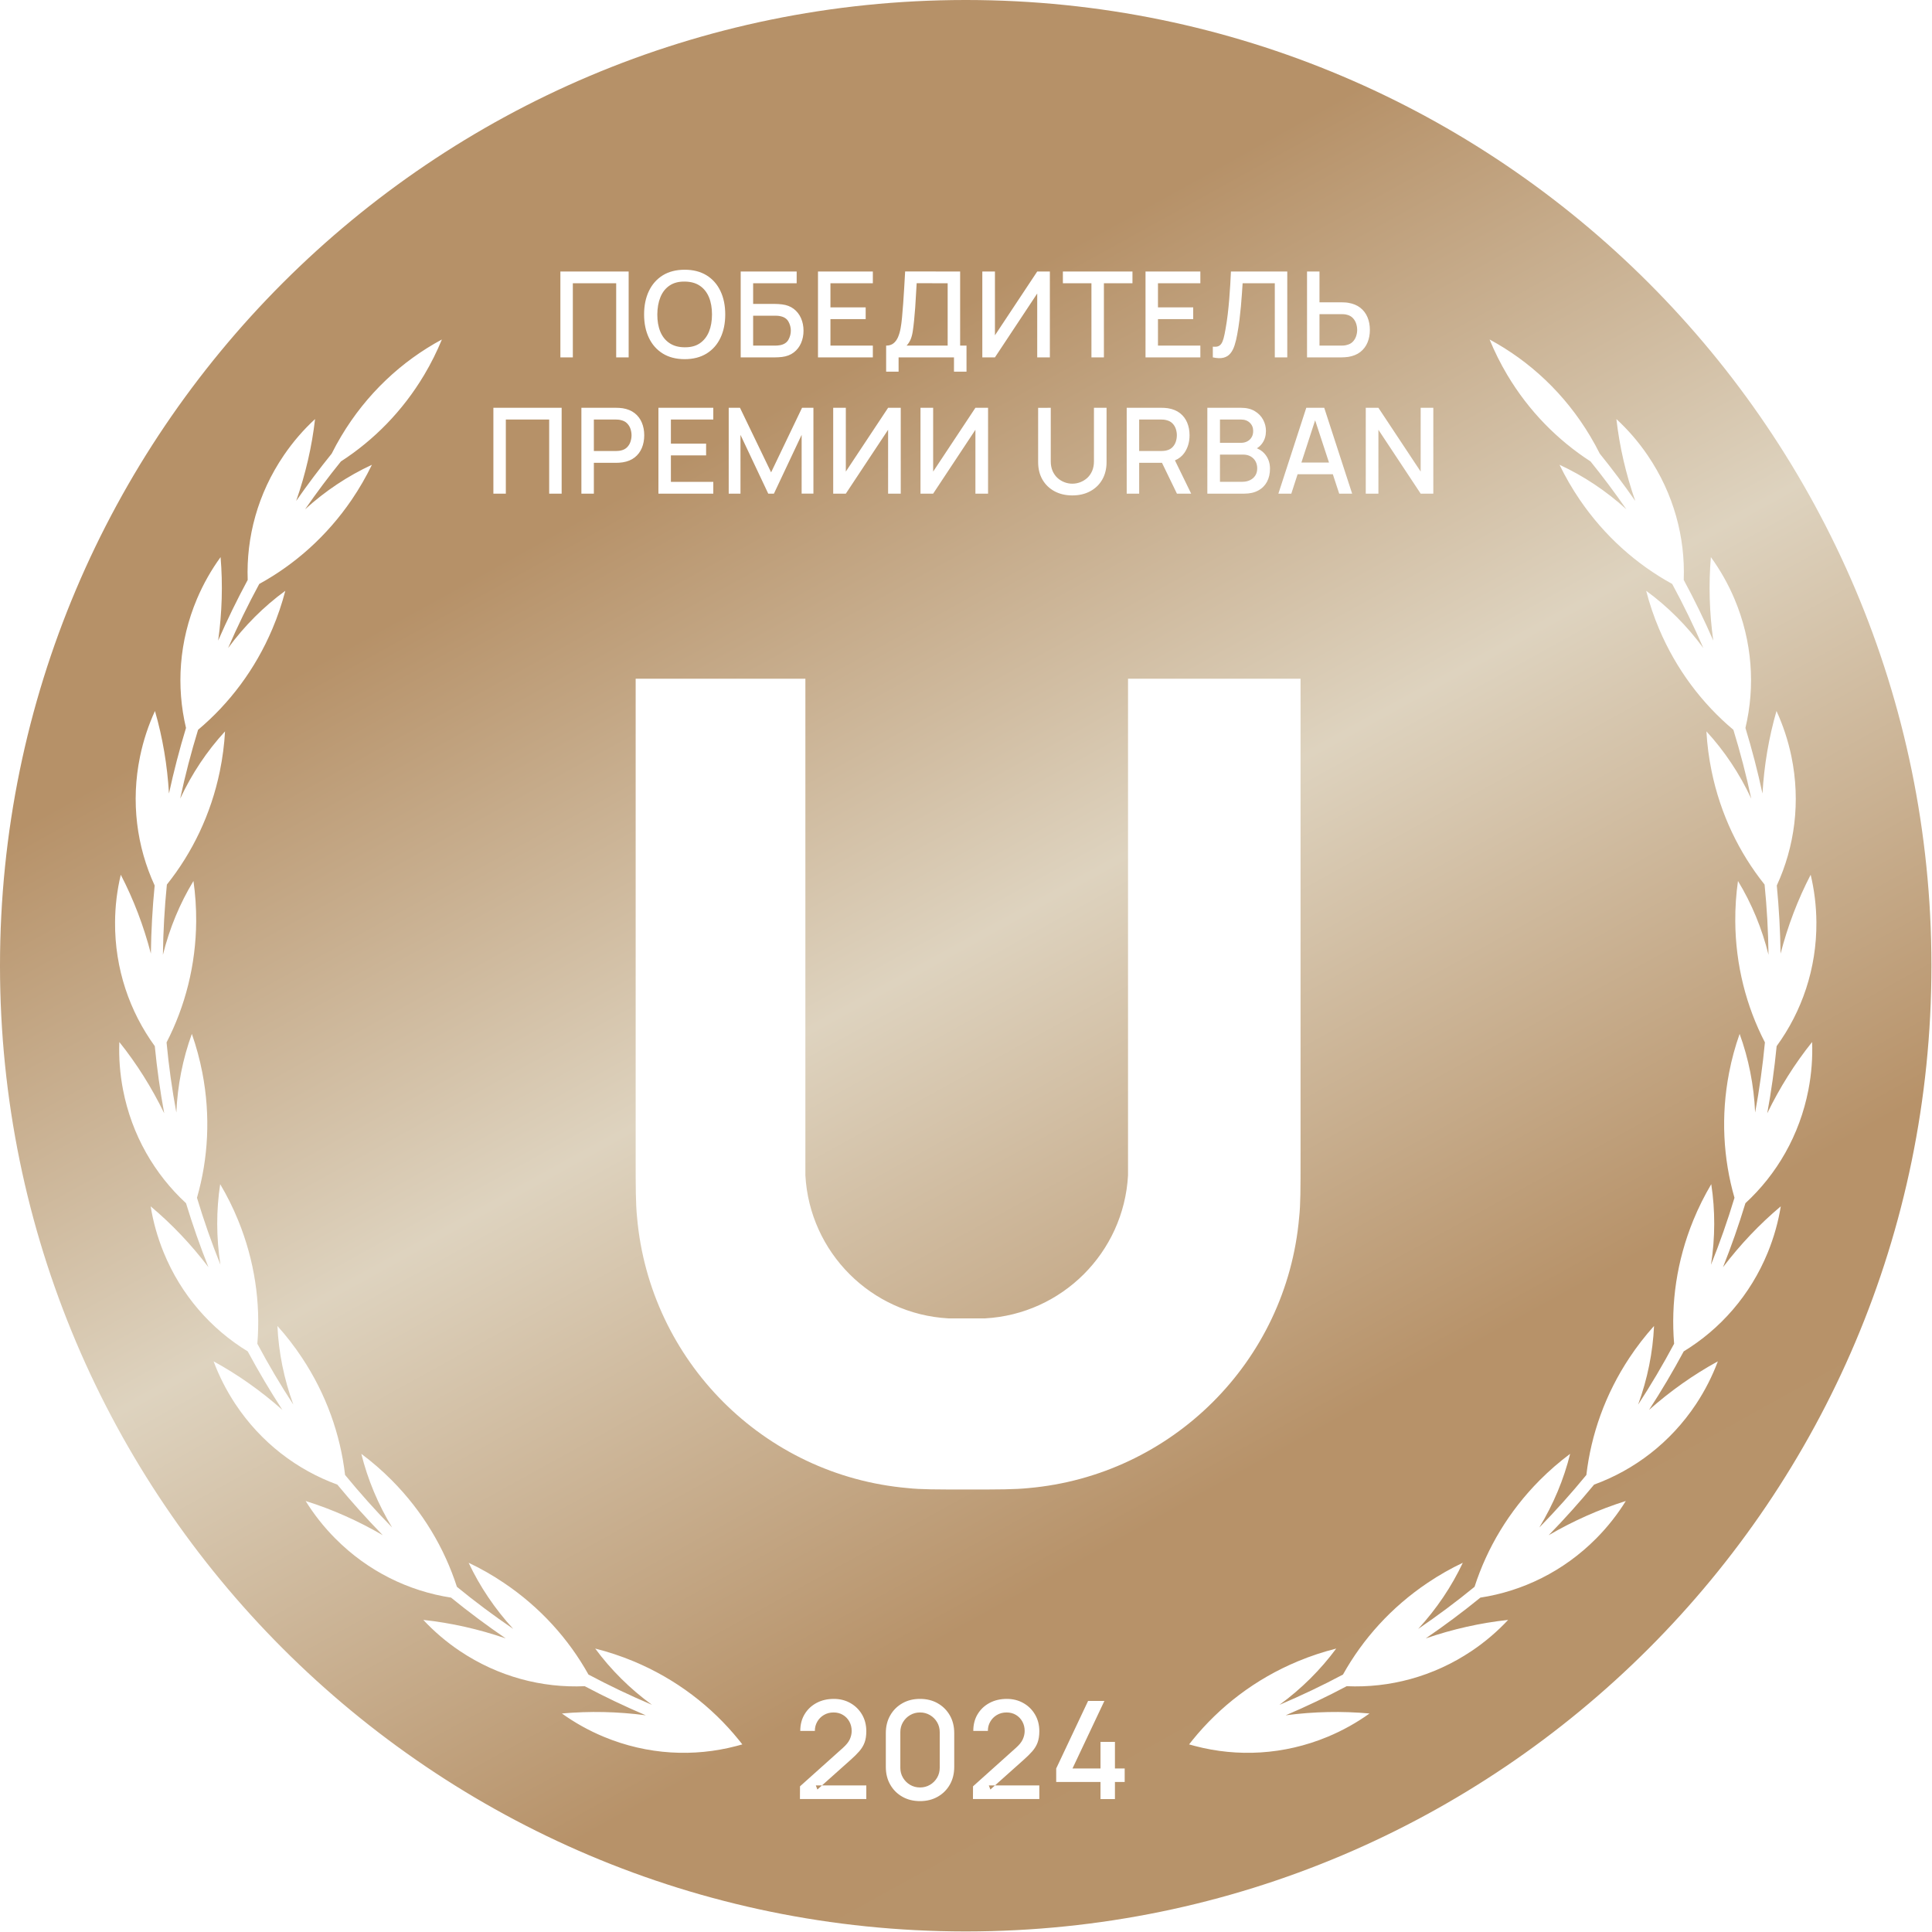 <svg width="110" height="110" viewBox="0 0 110 110" fill="none" xmlns="http://www.w3.org/2000/svg">
<g clip-path="url(#clip0_2019_134)">
<path fill-rule="evenodd" clip-rule="evenodd" d="M109.968 54.94C109.945 24.608 85.36 0.023 55.028 0H54.941C24.604 0.023 0.018 24.614 0 54.951V55.016C0.018 85.354 24.604 109.945 54.941 109.968H55.028C85.36 109.945 109.945 85.36 109.968 55.027V54.94ZM42.067 99.068C40.529 97.168 38.502 95.599 36.067 94.585C35.348 94.286 34.62 94.047 33.888 93.862C34.78 95.069 35.865 96.151 37.119 97.065C35.886 96.542 34.679 95.967 33.505 95.342C32.374 93.314 30.751 91.506 28.677 90.114C28.032 89.679 27.364 89.3 26.682 88.978C27.32 90.333 28.175 91.602 29.222 92.744C28.118 91.989 27.045 91.193 26.014 90.346C25.301 88.139 24.065 86.051 22.306 84.28C21.758 83.728 21.177 83.226 20.572 82.775C20.933 84.23 21.523 85.644 22.326 86.969C21.39 86.013 20.498 85.014 19.647 83.978C19.38 81.677 18.577 79.39 17.2 77.312C16.77 76.662 16.3 76.057 15.795 75.495C15.864 76.999 16.168 78.509 16.701 79.972C15.968 78.851 15.285 77.694 14.652 76.507C14.843 74.194 14.504 71.79 13.559 69.478C13.265 68.756 12.922 68.071 12.536 67.422C12.308 68.916 12.31 70.462 12.55 72.007C12.05 70.762 11.605 69.492 11.215 68.196C11.857 65.963 11.996 63.537 11.522 61.082C11.375 60.318 11.173 59.578 10.923 58.866C10.408 60.28 10.108 61.789 10.04 63.343C9.796 62.031 9.61 60.7 9.483 59.352C10.544 57.291 11.154 54.945 11.17 52.451C11.174 51.672 11.122 50.908 11.015 50.16C10.237 51.442 9.649 52.858 9.276 54.363C9.294 53.015 9.369 51.682 9.501 50.364C10.95 48.55 12.01 46.364 12.515 43.918C12.673 43.154 12.77 42.395 12.813 41.641C11.786 42.757 10.924 44.047 10.26 45.469C10.542 44.141 10.884 42.835 11.277 41.553C13.057 40.057 14.529 38.117 15.505 35.812C15.809 35.096 16.055 34.368 16.244 33.638C15.016 34.533 13.917 35.632 12.987 36.898C13.525 35.651 14.118 34.434 14.761 33.248C16.798 32.13 18.618 30.517 20.026 28.451C20.464 27.807 20.846 27.142 21.175 26.463C19.807 27.096 18.524 27.948 17.37 28.997C18.017 28.064 18.697 27.154 19.411 26.272C21.283 25.061 22.923 23.407 24.151 21.346C24.543 20.689 24.877 20.014 25.159 19.329C22.87 20.561 20.864 22.424 19.424 24.842C19.23 25.166 19.051 25.496 18.885 25.828C18.18 26.701 17.505 27.598 16.863 28.521C17.397 26.992 17.759 25.429 17.938 23.86C17.281 24.465 16.683 25.154 16.158 25.926C14.672 28.106 14.014 30.597 14.103 33.019C13.498 34.143 12.935 35.293 12.422 36.471C12.643 34.877 12.69 33.285 12.559 31.72C12.034 32.442 11.582 33.235 11.217 34.094C10.189 36.522 10.031 39.091 10.59 41.446C10.218 42.67 9.894 43.915 9.62 45.18C9.527 43.569 9.26 41.993 8.823 40.481C8.45 41.292 8.162 42.158 7.973 43.072C7.439 45.659 7.79 48.214 8.806 50.417C8.68 51.695 8.609 52.987 8.59 54.293C8.18 52.718 7.607 51.213 6.877 49.805C6.669 50.672 6.556 51.578 6.551 52.511C6.534 55.157 7.382 57.598 8.813 59.562C8.939 60.852 9.118 62.127 9.349 63.385C8.64 61.925 7.784 60.564 6.794 59.328C6.761 60.219 6.828 61.13 7.004 62.046C7.505 64.639 8.81 66.861 10.591 68.505C10.968 69.743 11.393 70.958 11.868 72.149C10.889 70.86 9.787 69.697 8.578 68.684C8.721 69.564 8.965 70.444 9.318 71.308C10.317 73.754 12.033 75.679 14.104 76.942C14.718 78.081 15.374 79.193 16.077 80.272C14.862 79.197 13.55 78.268 12.161 77.509C12.473 78.344 12.885 79.159 13.4 79.938C14.861 82.143 16.925 83.696 19.206 84.527C20.03 85.523 20.891 86.485 21.793 87.408C20.388 86.589 18.916 85.935 17.403 85.461C17.872 86.219 18.436 86.938 19.094 87.599C20.956 89.475 23.283 90.593 25.682 90.962C26.684 91.779 27.723 92.551 28.791 93.283C27.252 92.754 25.679 92.4 24.101 92.231C24.71 92.883 25.403 93.478 26.177 93.998C28.371 95.471 30.87 96.113 33.293 96.005C34.424 96.605 35.583 97.157 36.768 97.662C35.165 97.449 33.564 97.417 31.993 97.559C32.718 98.079 33.515 98.527 34.376 98.885C36.877 99.925 39.519 100.043 41.923 99.412C42.037 99.382 42.153 99.352 42.265 99.319C42.2 99.234 42.133 99.151 42.067 99.068ZM100.62 63.385C100.85 62.127 101.029 60.852 101.155 59.562C102.587 57.598 103.436 55.157 103.418 52.511C103.412 51.578 103.299 50.672 103.092 49.805C102.361 51.213 101.788 52.718 101.379 54.293C101.359 52.987 101.288 51.695 101.163 50.417C102.178 48.214 102.53 45.659 101.996 43.072C101.807 42.158 101.518 41.292 101.146 40.481C100.709 41.993 100.443 43.569 100.348 45.18C100.076 43.915 99.751 42.67 99.378 41.446C99.938 39.091 99.779 36.522 98.751 34.094C98.388 33.235 97.934 32.442 97.41 31.72C97.278 33.285 97.325 34.877 97.546 36.471C97.035 35.293 96.471 34.143 95.865 33.019C95.955 30.597 95.297 28.106 93.811 25.926C93.287 25.154 92.687 24.465 92.031 23.86C92.209 25.429 92.571 26.992 93.105 28.521C92.463 27.598 91.789 26.701 91.084 25.828C90.917 25.496 90.738 25.166 90.544 24.842C89.106 22.424 87.098 20.561 84.811 19.329C85.091 20.014 85.427 20.689 85.817 21.346C87.045 23.407 88.686 25.061 90.558 26.272C91.271 27.154 91.951 28.064 92.598 28.997C91.446 27.948 90.162 27.096 88.793 26.463C89.122 27.142 89.505 27.807 89.943 28.451C91.351 30.517 93.171 32.13 95.208 33.248C95.85 34.434 96.443 35.651 96.981 36.898C96.052 35.632 94.952 34.533 93.726 33.638C93.915 34.368 94.159 35.096 94.463 35.812C95.44 38.117 96.911 40.057 98.692 41.553C99.085 42.835 99.427 44.141 99.708 45.469C99.044 44.047 98.183 42.757 97.156 41.641C97.198 42.395 97.296 43.154 97.454 43.918C97.958 46.364 99.019 48.55 100.468 50.364C100.601 51.682 100.674 53.015 100.692 54.362C100.319 52.858 99.732 51.442 98.953 50.16C98.847 50.908 98.794 51.672 98.799 52.451C98.815 54.945 99.424 57.291 100.487 59.35C100.359 60.7 100.172 62.031 99.93 63.343C99.86 61.789 99.561 60.28 99.047 58.866C98.795 59.578 98.593 60.318 98.446 61.082C97.972 63.537 98.112 65.963 98.754 68.196C98.363 69.492 97.918 70.762 97.418 72.007C97.658 70.462 97.661 68.916 97.432 67.422C97.048 68.071 96.704 68.756 96.409 69.478C95.465 71.79 95.126 74.194 95.317 76.507C94.683 77.694 94.001 78.851 93.268 79.972C93.802 78.509 94.106 76.999 94.174 75.495C93.669 76.057 93.198 76.662 92.768 77.312C91.391 79.39 90.59 81.677 90.321 83.978C89.471 85.014 88.579 86.013 87.642 86.969C88.446 85.644 89.037 84.23 89.397 82.775C88.791 83.226 88.212 83.728 87.662 84.28C85.903 86.051 84.667 88.139 83.955 90.346C82.923 91.193 81.85 91.989 80.746 92.744C81.793 91.602 82.648 90.333 83.286 88.978C82.604 89.3 81.938 89.679 81.291 90.114C79.217 91.506 77.595 93.314 76.464 95.342C75.288 95.969 74.08 96.542 72.847 97.067C74.1 96.153 75.187 95.069 76.079 93.862C75.347 94.047 74.619 94.286 73.9 94.585C71.465 95.599 69.439 97.168 67.9 99.068C67.834 99.151 67.767 99.234 67.702 99.319C67.816 99.352 67.93 99.382 68.044 99.412C70.448 100.043 73.09 99.925 75.591 98.885C76.452 98.527 77.249 98.079 77.974 97.559C76.403 97.417 74.803 97.449 73.202 97.662C74.385 97.157 75.545 96.605 76.675 96.005C79.099 96.113 81.597 95.471 83.791 93.998C84.565 93.478 85.258 92.883 85.867 92.231C84.29 92.4 82.717 92.754 81.177 93.283C82.245 92.551 83.284 91.779 84.286 90.962C86.685 90.593 89.012 89.475 90.876 87.599C91.533 86.938 92.096 86.219 92.566 85.461C91.053 85.935 89.581 86.589 88.176 87.408C89.077 86.485 89.939 85.523 90.762 84.527C93.043 83.696 95.108 82.143 96.569 79.938C97.084 79.159 97.495 78.344 97.807 77.509C96.42 78.268 95.107 79.197 93.891 80.272C94.594 79.193 95.25 78.081 95.864 76.942C97.936 75.679 99.652 73.754 100.651 71.308C101.003 70.444 101.248 69.564 101.39 68.684C100.182 69.697 99.08 70.86 98.101 72.149C98.575 70.958 99 69.743 99.377 68.505C101.16 66.861 102.463 64.639 102.964 62.046C103.141 61.13 103.208 60.219 103.174 59.328C102.184 60.564 101.33 61.925 100.62 63.385ZM77.761 28.106V23.218H78.481L80.887 26.85V23.218H81.607V28.106H80.887L78.481 24.47V28.106H77.761ZM72.786 28.106L74.374 23.218H75.396L76.985 28.106H76.248L75.886 27.002H73.88L73.522 28.106H72.786ZM75.668 26.336L74.878 23.93L74.096 26.336H75.668ZM68.741 28.106V23.218H70.661C70.971 23.218 71.232 23.281 71.442 23.408C71.653 23.535 71.811 23.697 71.917 23.898C72.024 24.099 72.078 24.31 72.078 24.532C72.078 24.8 72.011 25.032 71.878 25.223C71.803 25.333 71.714 25.422 71.61 25.492C71.593 25.503 71.577 25.514 71.56 25.523L71.612 25.547C71.795 25.628 71.942 25.749 72.057 25.901C72.225 26.124 72.308 26.384 72.308 26.68C72.308 26.967 72.251 27.217 72.137 27.431C72.023 27.643 71.857 27.81 71.637 27.928C71.419 28.047 71.155 28.106 70.845 28.106H68.741ZM69.46 25.213H70.652C70.782 25.213 70.901 25.187 71.006 25.134C71.111 25.08 71.196 25.005 71.257 24.902C71.32 24.803 71.351 24.68 71.351 24.538C71.351 24.348 71.287 24.192 71.16 24.07C71.034 23.948 70.864 23.886 70.652 23.886H69.46V25.213ZM69.46 27.431H70.736C70.898 27.431 71.041 27.4 71.169 27.338C71.296 27.278 71.397 27.19 71.471 27.076C71.545 26.962 71.581 26.824 71.581 26.666C71.581 26.519 71.549 26.386 71.485 26.268C71.421 26.149 71.327 26.055 71.206 25.986C71.085 25.917 70.944 25.883 70.78 25.883H69.46V27.431ZM64.15 28.106V23.218H66.126C66.174 23.218 66.232 23.22 66.302 23.223C66.372 23.226 66.44 23.233 66.503 23.244C66.773 23.288 67.001 23.381 67.183 23.523C67.366 23.665 67.502 23.846 67.593 24.063C67.683 24.28 67.728 24.52 67.728 24.782C67.728 25.172 67.628 25.507 67.43 25.789C67.297 25.978 67.119 26.118 66.897 26.212L67.82 28.106H67.009L66.159 26.351H64.86V28.106H64.15ZM64.86 25.679H66.099C66.144 25.679 66.194 25.676 66.25 25.672C66.306 25.668 66.358 25.66 66.408 25.648C66.553 25.615 66.669 25.552 66.758 25.46C66.846 25.368 66.909 25.263 66.948 25.142C66.986 25.022 67.005 24.902 67.005 24.782C67.005 24.663 66.986 24.543 66.948 24.424C66.909 24.305 66.846 24.201 66.758 24.109C66.669 24.017 66.553 23.954 66.408 23.921C66.358 23.906 66.306 23.898 66.25 23.893C66.194 23.889 66.144 23.886 66.099 23.886H64.86V25.679ZM61.055 28.207C60.673 28.207 60.336 28.129 60.042 27.971C59.749 27.814 59.52 27.594 59.355 27.31C59.19 27.025 59.107 26.691 59.107 26.307V23.221L59.826 23.218V26.27C59.826 26.478 59.862 26.66 59.932 26.82C60.002 26.977 60.096 27.11 60.213 27.216C60.331 27.323 60.463 27.402 60.609 27.457C60.755 27.512 60.904 27.539 61.055 27.539C61.209 27.539 61.359 27.511 61.505 27.456C61.651 27.4 61.783 27.319 61.901 27.214C62.018 27.107 62.112 26.975 62.181 26.816C62.249 26.657 62.285 26.475 62.285 26.27V23.218H63.003V26.307C63.003 26.689 62.921 27.023 62.756 27.309C62.591 27.594 62.362 27.814 62.069 27.971C61.776 28.129 61.437 28.207 61.055 28.207ZM56.256 28.106H55.536V24.47L53.13 28.106H52.409V23.218H53.13V26.85L55.536 23.218H56.256V28.106ZM51.285 28.106H50.565V24.47L48.158 28.106H47.439V23.218H48.158V26.85L50.565 23.218H51.285V28.106ZM41.49 28.106V23.218H42.132L43.904 26.894L45.665 23.218H46.313V28.103H45.642V24.759L44.064 28.106H43.741L42.16 24.759V28.106H41.49ZM37.488 28.106V23.218H40.612V23.886H38.198V25.259H40.203V25.927H38.198V27.437H40.612V28.106H37.488ZM33.102 28.106V23.218H35.077C35.125 23.218 35.184 23.22 35.254 23.223C35.324 23.226 35.391 23.233 35.455 23.244C35.725 23.288 35.952 23.381 36.135 23.523C36.317 23.665 36.453 23.846 36.544 24.063C36.635 24.28 36.68 24.52 36.68 24.782C36.68 25.047 36.635 25.288 36.544 25.505C36.453 25.723 36.317 25.903 36.135 26.046C35.952 26.188 35.725 26.281 35.455 26.323C35.391 26.333 35.324 26.339 35.252 26.345C35.181 26.348 35.122 26.351 35.077 26.351H33.812V28.106H33.102ZM33.812 25.679H35.05C35.095 25.679 35.146 25.676 35.202 25.672C35.257 25.668 35.31 25.66 35.359 25.648C35.505 25.615 35.621 25.552 35.709 25.46C35.798 25.368 35.861 25.263 35.899 25.142C35.937 25.022 35.957 24.902 35.957 24.782C35.957 24.663 35.937 24.543 35.899 24.424C35.861 24.305 35.798 24.201 35.709 24.109C35.621 24.017 35.505 23.954 35.359 23.921C35.31 23.906 35.257 23.898 35.202 23.893C35.146 23.889 35.095 23.886 35.05 23.886H33.812V25.679ZM28.091 28.106V23.218H31.978V28.106H31.268V23.886H28.8V28.106H28.091ZM74.417 20.347V15.459H75.126V17.213H76.393C76.438 17.213 76.496 17.216 76.567 17.219C76.638 17.222 76.705 17.23 76.767 17.241C77.039 17.285 77.264 17.377 77.447 17.52C77.629 17.662 77.766 17.841 77.858 18.059C77.949 18.276 77.995 18.517 77.995 18.783C77.995 19.044 77.95 19.285 77.86 19.502C77.769 19.719 77.632 19.899 77.451 20.041C77.268 20.183 77.04 20.276 76.767 20.32C76.705 20.329 76.64 20.335 76.57 20.34C76.5 20.345 76.44 20.347 76.393 20.347H74.417ZM75.126 19.678H76.365C76.409 19.678 76.458 19.675 76.514 19.672C76.57 19.667 76.622 19.658 76.672 19.643C76.818 19.61 76.935 19.547 77.023 19.456C77.11 19.364 77.174 19.259 77.213 19.14C77.252 19.021 77.272 18.901 77.272 18.783C77.272 18.662 77.252 18.542 77.213 18.422C77.174 18.303 77.11 18.196 77.023 18.105C76.935 18.014 76.818 17.949 76.672 17.916C76.622 17.903 76.57 17.894 76.514 17.891C76.458 17.888 76.409 17.886 76.365 17.886H75.126V19.678ZM69.053 20.347V19.739C69.168 19.75 69.263 19.744 69.339 19.721C69.415 19.697 69.479 19.649 69.531 19.578C69.582 19.507 69.627 19.404 69.665 19.267C69.702 19.132 69.739 18.957 69.776 18.741C69.826 18.467 69.867 18.186 69.902 17.896C69.935 17.606 69.965 17.319 69.988 17.032C70.012 16.746 70.031 16.469 70.046 16.202C70.063 15.935 70.076 15.687 70.084 15.459H73.292V20.347H72.582V16.127H70.75C70.739 16.309 70.724 16.511 70.709 16.735C70.693 16.959 70.674 17.197 70.652 17.448C70.629 17.699 70.601 17.958 70.569 18.226C70.535 18.492 70.494 18.76 70.444 19.03C70.404 19.26 70.354 19.469 70.294 19.654C70.236 19.84 70.157 19.995 70.057 20.117C69.957 20.242 69.827 20.324 69.666 20.365C69.506 20.408 69.301 20.401 69.053 20.347ZM65.221 20.347V15.459H68.343V16.127H65.93V17.499H67.936V18.168H65.93V19.678H68.343V20.347H65.221ZM62.142 20.347V16.127H60.516V15.459H64.478V16.127H62.852V20.347H62.142ZM59.775 20.347H59.055V16.711L56.648 20.347H55.929V15.459H56.648V19.091L59.055 15.459H59.775V20.347ZM50.453 21.162V19.678C50.62 19.678 50.758 19.635 50.867 19.551C50.975 19.466 51.062 19.349 51.127 19.202C51.191 19.053 51.241 18.884 51.276 18.694C51.311 18.504 51.337 18.303 51.356 18.093C51.382 17.807 51.406 17.528 51.425 17.256C51.444 16.983 51.463 16.702 51.48 16.41C51.496 16.118 51.515 15.8 51.535 15.455L54.666 15.459V19.678H55.029V21.162H54.316V20.347H51.162V21.162H50.453ZM51.617 19.678H53.956V16.127L52.191 16.125C52.175 16.373 52.161 16.609 52.149 16.834C52.139 17.058 52.124 17.283 52.108 17.51C52.091 17.738 52.07 17.981 52.045 18.243C52.02 18.492 51.994 18.702 51.967 18.875C51.94 19.049 51.9 19.198 51.847 19.325C51.793 19.452 51.717 19.57 51.617 19.678ZM46.573 20.347V15.459H49.696V16.127H47.282V17.499H49.288V18.168H47.282V19.678H49.696V20.347H46.573ZM42.172 20.347V15.459H45.359V16.127H42.881V17.305H44.147C44.192 17.305 44.25 17.307 44.321 17.311C44.393 17.314 44.46 17.32 44.523 17.33C44.788 17.362 45.012 17.447 45.194 17.587C45.376 17.727 45.514 17.905 45.608 18.12C45.702 18.335 45.749 18.57 45.749 18.827C45.749 19.082 45.703 19.317 45.609 19.532C45.517 19.747 45.379 19.925 45.197 20.065C45.015 20.205 44.79 20.292 44.523 20.324C44.46 20.332 44.394 20.338 44.324 20.341C44.254 20.345 44.194 20.347 44.147 20.347H42.172ZM42.881 19.678H44.12C44.165 19.678 44.216 19.675 44.27 19.672C44.326 19.667 44.378 19.66 44.428 19.651C44.648 19.605 44.802 19.502 44.892 19.338C44.981 19.176 45.026 19.005 45.026 18.827C45.026 18.645 44.981 18.474 44.892 18.313C44.802 18.15 44.648 18.047 44.428 18.002C44.378 17.99 44.326 17.983 44.27 17.979C44.216 17.976 44.165 17.974 44.12 17.974H42.881V19.678ZM38.984 20.449C38.495 20.449 38.078 20.341 37.734 20.128C37.39 19.914 37.127 19.616 36.945 19.234C36.763 18.852 36.672 18.408 36.672 17.903C36.672 17.398 36.763 16.954 36.945 16.572C37.127 16.19 37.39 15.892 37.734 15.677C38.078 15.465 38.495 15.357 38.984 15.357C39.471 15.357 39.886 15.465 40.232 15.677C40.576 15.892 40.84 16.19 41.02 16.572C41.202 16.954 41.292 17.398 41.292 17.903C41.292 18.408 41.202 18.852 41.02 19.234C40.84 19.616 40.576 19.914 40.232 20.128C39.886 20.341 39.471 20.449 38.984 20.449ZM38.984 19.773C39.33 19.777 39.618 19.702 39.847 19.545C40.077 19.387 40.249 19.167 40.366 18.885C40.481 18.604 40.538 18.276 40.538 17.903C40.538 17.529 40.481 17.203 40.366 16.924C40.249 16.643 40.077 16.426 39.847 16.27C39.618 16.114 39.33 16.035 38.984 16.032C38.637 16.027 38.349 16.103 38.12 16.26C37.889 16.416 37.717 16.636 37.602 16.918C37.486 17.201 37.428 17.529 37.425 17.903C37.423 18.276 37.48 18.602 37.595 18.882C37.71 19.161 37.885 19.38 38.116 19.535C38.348 19.692 38.637 19.772 38.984 19.773ZM31.906 20.347V15.459H35.793V20.347H35.083V16.127H32.615V20.347H31.906ZM45.545 102.428L45.549 101.706L47.983 99.525C48.178 99.352 48.312 99.187 48.384 99.029C48.455 98.871 48.491 98.713 48.491 98.555C48.491 98.357 48.447 98.178 48.359 98.019C48.271 97.86 48.149 97.733 47.993 97.64C47.839 97.546 47.66 97.5 47.458 97.5C47.251 97.5 47.067 97.549 46.905 97.646C46.744 97.742 46.617 97.871 46.527 98.032C46.437 98.192 46.393 98.365 46.395 98.552H45.564C45.564 98.19 45.647 97.871 45.811 97.6C45.975 97.327 46.202 97.113 46.488 96.959C46.775 96.805 47.104 96.728 47.474 96.728C47.826 96.728 48.142 96.808 48.42 96.967C48.7 97.126 48.92 97.344 49.082 97.621C49.243 97.898 49.324 98.213 49.324 98.567C49.324 98.823 49.291 99.04 49.223 99.219C49.155 99.398 49.054 99.562 48.92 99.715C48.786 99.868 48.618 100.033 48.417 100.211L46.539 101.888L46.45 101.655H49.324V102.428H45.545ZM52.383 101.771C52.59 101.771 52.777 101.721 52.947 101.622C53.117 101.523 53.252 101.388 53.353 101.218C53.454 101.049 53.504 100.859 53.504 100.651V98.617C53.504 98.41 53.454 98.223 53.353 98.053C53.252 97.883 53.117 97.749 52.947 97.65C52.777 97.55 52.59 97.5 52.383 97.5C52.175 97.5 51.988 97.55 51.818 97.65C51.65 97.749 51.514 97.883 51.413 98.053C51.312 98.223 51.261 98.41 51.261 98.617V100.651C51.261 100.859 51.312 101.049 51.413 101.218C51.514 101.388 51.65 101.523 51.818 101.622C51.988 101.721 52.175 101.771 52.383 101.771ZM52.383 102.548C52.002 102.548 51.666 102.464 51.374 102.297C51.082 102.131 50.852 101.902 50.686 101.609C50.518 101.317 50.435 100.979 50.435 100.599V98.675C50.435 98.295 50.518 97.959 50.686 97.667C50.852 97.375 51.082 97.145 51.374 96.979C51.666 96.811 52.002 96.728 52.383 96.728C52.763 96.728 53.099 96.811 53.391 96.979C53.683 97.145 53.913 97.375 54.08 97.667C54.247 97.959 54.33 98.295 54.33 98.675V100.599C54.33 100.979 54.247 101.317 54.08 101.609C53.913 101.902 53.683 102.131 53.391 102.297C53.099 102.464 52.763 102.548 52.383 102.548ZM55.396 102.428L55.4 101.706L57.832 99.525C58.029 99.352 58.162 99.187 58.233 99.029C58.304 98.871 58.34 98.713 58.34 98.555C58.34 98.357 58.296 98.178 58.208 98.019C58.12 97.86 57.999 97.733 57.844 97.64C57.688 97.546 57.51 97.5 57.309 97.5C57.102 97.5 56.917 97.549 56.755 97.646C56.594 97.742 56.468 97.871 56.378 98.032C56.286 98.192 56.244 98.365 56.246 98.552H55.415C55.415 98.19 55.497 97.871 55.661 97.6C55.826 97.327 56.051 97.113 56.339 96.959C56.626 96.805 56.954 96.728 57.324 96.728C57.675 96.728 57.991 96.808 58.27 96.967C58.55 97.126 58.771 97.344 58.932 97.621C59.094 97.898 59.175 98.213 59.175 98.567C59.175 98.823 59.14 99.04 59.074 99.219C59.006 99.398 58.905 99.562 58.771 99.715C58.637 99.868 58.468 100.033 58.267 100.211L56.389 101.888L56.3 101.655H59.175V102.428H55.396ZM62.658 102.431V101.458H60.136V100.69L61.951 96.845H62.879L61.063 100.69H62.658V99.176H63.48V100.69H64.035V101.458H63.48V102.431H62.658ZM51.686 84.726C52.404 84.806 53.283 84.806 55.121 84.806C56.876 84.806 57.755 84.806 58.554 84.726C66.7 84.008 73.249 77.538 73.968 69.313C74.048 68.595 74.048 67.716 74.048 65.878V38.645H64.225V65.878C64.225 66.438 64.225 66.677 64.225 66.917C63.985 71.309 60.471 74.823 56.079 75.063C55.839 75.063 55.599 75.063 55.04 75.063C54.481 75.063 54.241 75.063 54.002 75.063C49.609 74.823 46.095 71.309 45.855 66.917C45.855 66.677 45.855 66.438 45.855 65.878V38.645H36.192V65.878C36.192 67.635 36.192 68.514 36.272 69.313C36.991 77.459 43.459 84.008 51.686 84.726Z" fill="url(#paint0_linear_2019_134)"/>
</g>
<defs>
<linearGradient id="paint0_linear_2019_134" x1="28.389" y1="6.859" x2="81.579" y2="103.108" gradientUnits="userSpaceOnUse">
<stop stop-color="#B69168"/>
<stop offset="0.2" stop-color="#B69168"/>
<stop offset="0.49" stop-color="#DED3BF"/>
<stop offset="0.8" stop-color="#B79269"/>
<stop offset="1" stop-color="#B7936A"/>
</linearGradient>
<clipPath id="clip0_2019_134">
<rect width="110" height="110" fill="white"/>
</clipPath>
</defs>
</svg>
